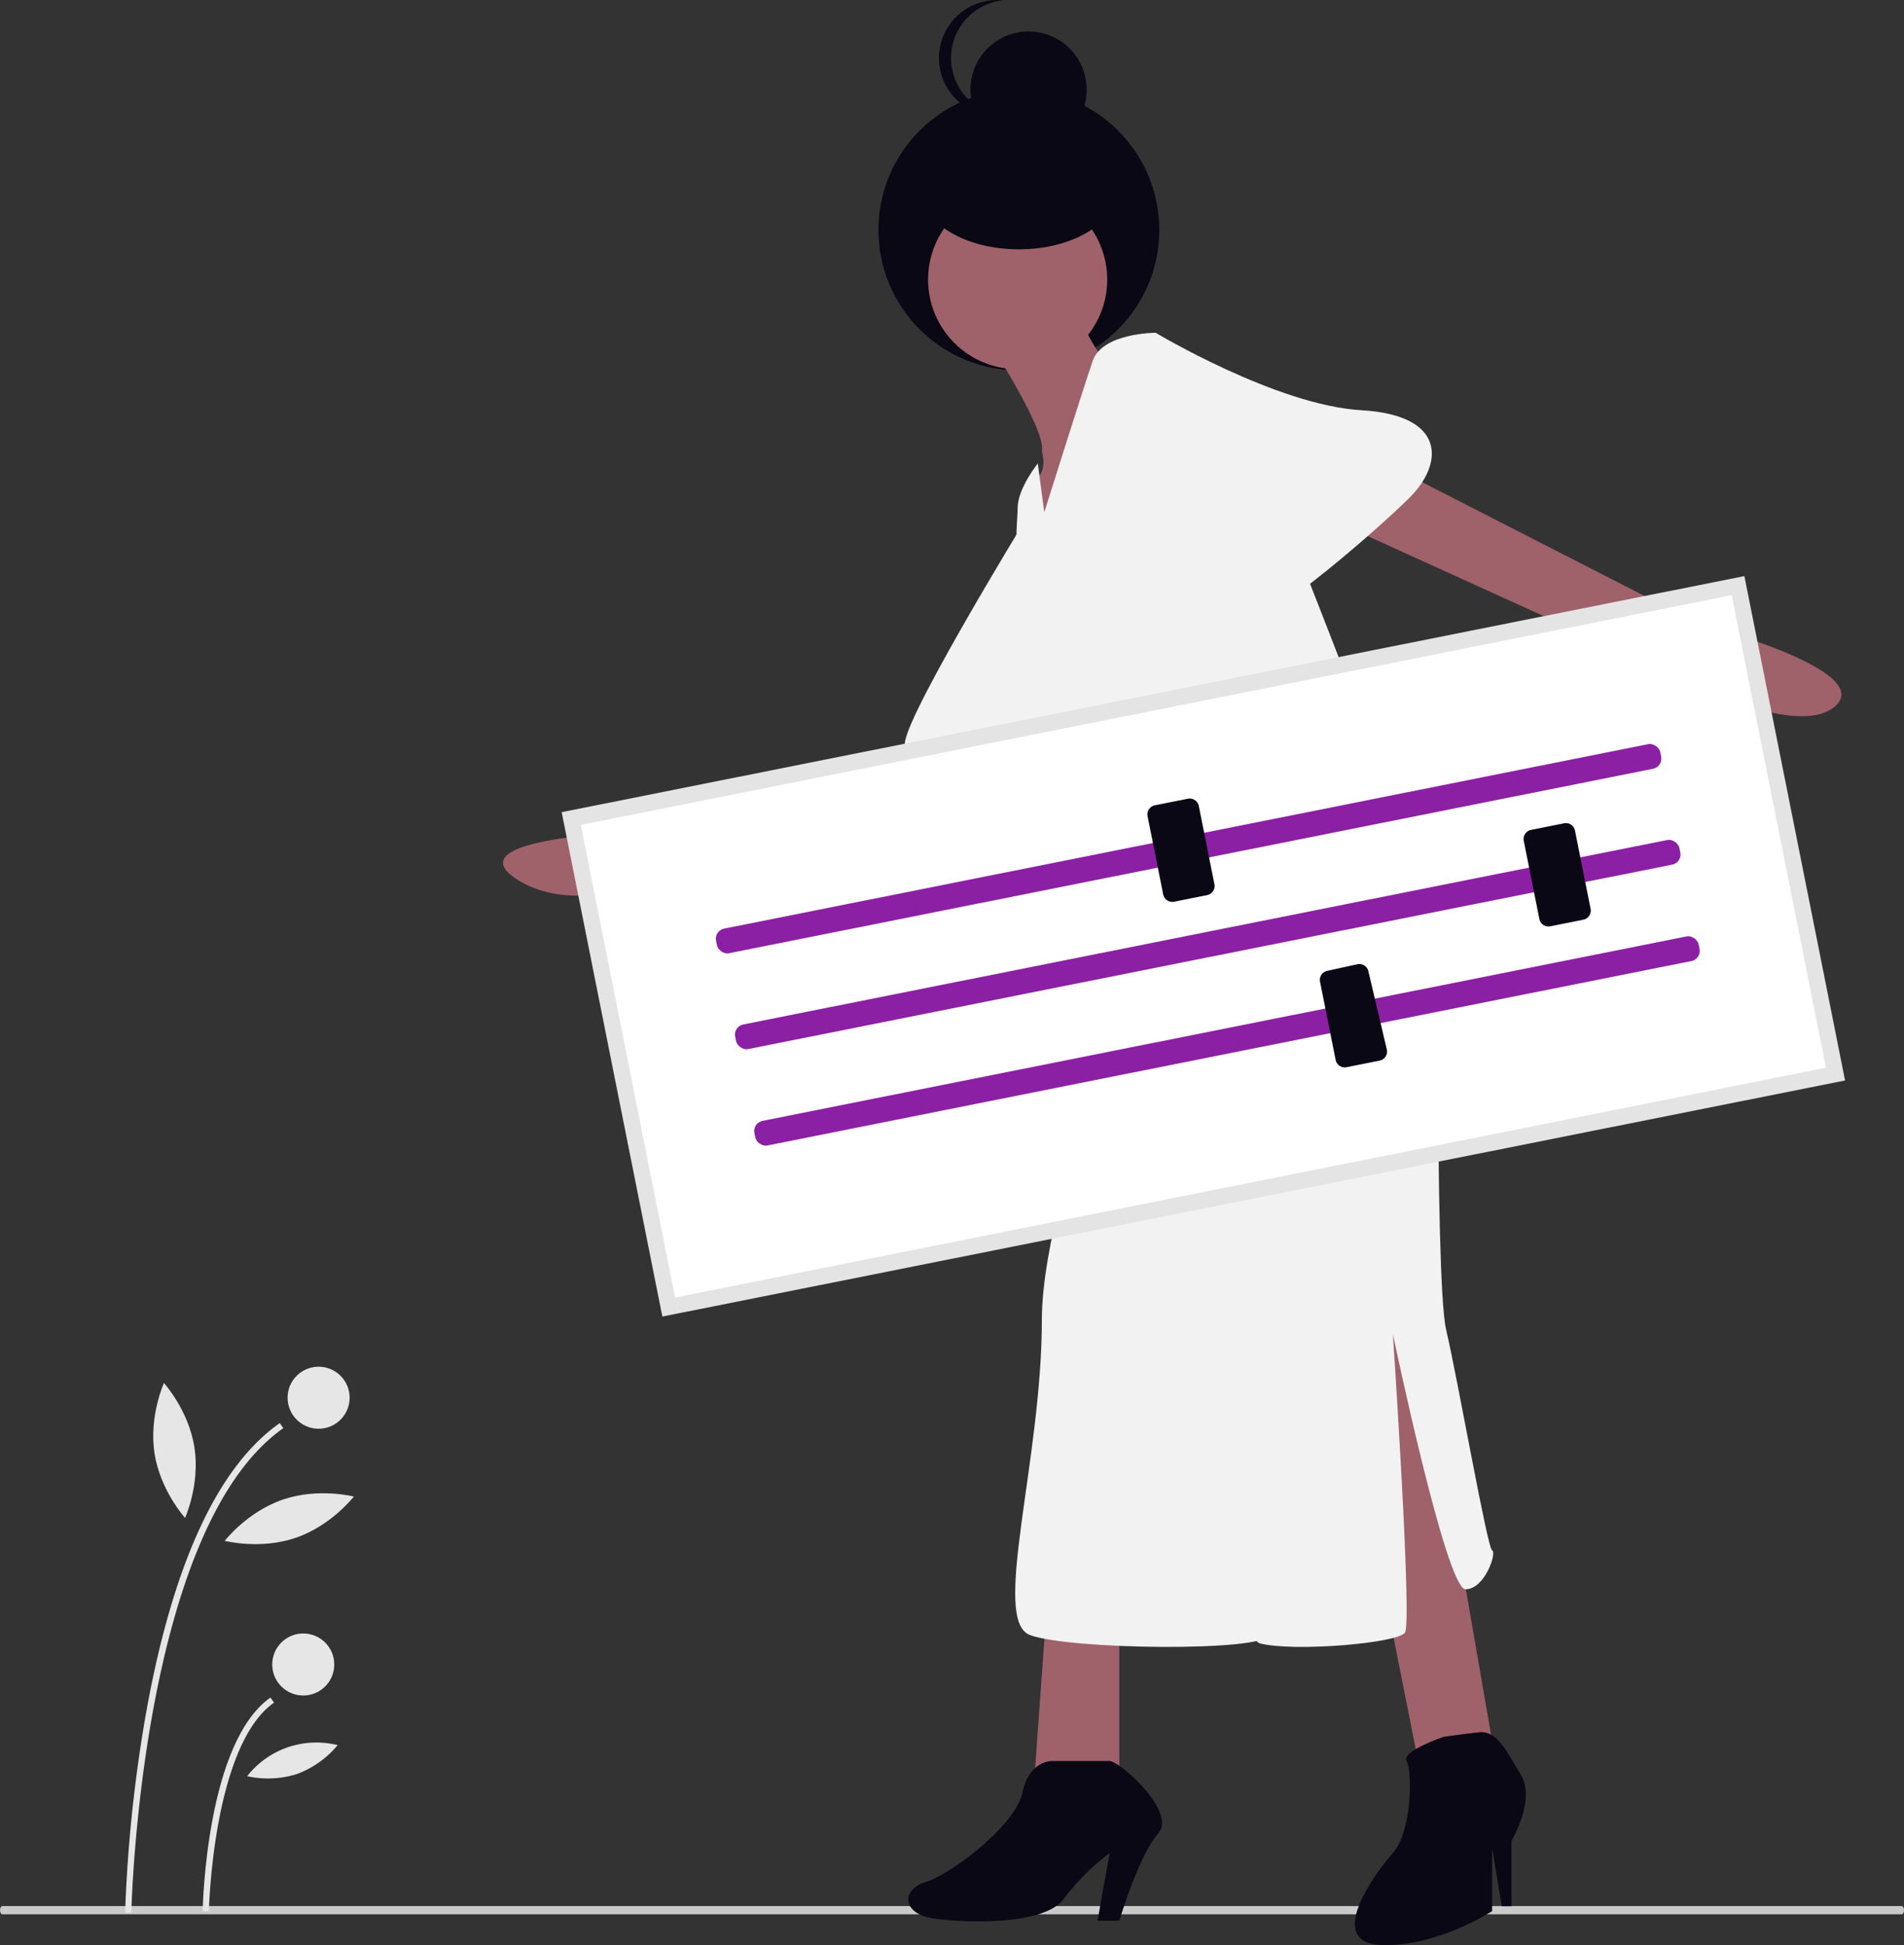 <svg xmlns="http://www.w3.org/2000/svg" width="738.623" height="754.615" viewBox="0 0 738.623 754.615" xmlns:xlink="http://www.w3.org/1999/xlink" role="img" artist="Katerina Limpitsouni" source="https://undraw.co/">
  <rect x="0" y="0" width="738.623" height="754.615" fill="#333333" stroke="none"/>
  <g id="Group_182" data-name="Group 182" transform="translate(-625 -196.999)">
    <g id="Group_181" data-name="Group 181" transform="translate(625 196.999)">
      <path id="Path_3038-2169" data-name="Path 3038" d="M961.142,691.679H224.481c-.542,0-.981-.717-.981-1.6s.439-1.6.981-1.6H961.142c.542,0,.981.717.981,1.6S961.684,691.679,961.142,691.679Z" transform="translate(-223.5 50.99)" fill="#cacaca"/>
      <g id="Group_180" data-name="Group 180" transform="translate(195.13)">
        <circle id="Ellipse_479" data-name="Ellipse 479" cx="54.47" cy="54.47" r="54.47" transform="translate(145.65 34.747)" fill="#090814"/>
        <path id="Path_3042-2170" data-name="Path 3042" d="M586.73,622.894l29.114,146.887,29.113-5.876L615.844,595.866Z" transform="translate(-261.236 -88.465)" fill="#9f616a"/>
        <path id="Path_3043-2171" data-name="Path 3043" d="M727.257,759.377s-16.58,5.606-14.394,9.377,2.186,27.25-5.328,35.7-26.3,34.748-4.7,35.687S746.039,827,746.039,827V802.578l3.757,22.539h3.757V799.76s9.391-15.965,3.757-25.357S748,756.828,740.916,757.633,727.257,759.377,727.257,759.377Z" transform="translate(-362.319 -85.574)" fill="#090814"/>
        <path id="Path_3044-2172" data-name="Path 3044" d="M486.841,702.1l-4.7,65.36h32.869V702.1Z" transform="translate(-275.921 -78.627)" fill="#9f616a"/>
        <path id="Path_3045-2173" data-name="Path 3045" d="M597.386,767.392s-9.391-.939-12.209,12.209S557,811.532,547.611,814.35s-9.391,12.209,2.818,14.087,43.2,2.817,50.714-7.513a92.061,92.061,0,0,1,17.844-17.844l-4.7,26.3h8.452s7.513-25.357,15.026-33.809-15.026-28.174-18.783-28.174Z" transform="translate(-383.649 -84.198)" fill="#090814"/>
        <path id="Path_3046-2174" data-name="Path 3046" d="M570.73,413.287s-6.574,17.844-17.844,20.661-94.853,22.539-94.853,22.539-73.253,1.878-50.714,17.844,59.166,0,59.166,0S573.547,461.183,582,447.1a189.824,189.824,0,0,0,14.087-30.053Z" transform="translate(-403.012 -133.924)" fill="#9f616a"/>
        <path id="Path_3047-2175" data-name="Path 3047" d="M587.221,344.113s-53.531,87.34-46.957,89.219,67.618,21.6,70.436,14.087,2.817-42.261,2.817-42.261Z" transform="translate(-383.816 -143.637)" fill="#f2f2f2"/>
        <path id="Path_3049-2176" data-name="Path 3049" d="M706.138,326,827.288,387.98s68.557,17.844,53.531,31.931S816.957,407.7,816.957,407.7l-134.3-61.044Z" transform="translate(-363.741 -146.183)" fill="#9f616a"/>
        <path id="Path_3050-2177" data-name="Path 3050" d="M567.37,285.414s23.479,35.687,21.6,44.14c0,0,1.878,5.635-.939,9.391s-1.878,26.3-1.878,26.3l9.391,13.148,12.209-40.383,5.635-43.2s-12.678-17.374-10.8-25.826S567.37,285.414,567.37,285.414Z" transform="translate(-379.93 -154.435)" fill="#9f616a"/>
        <path id="Path_3051-2178" data-name="Path 3051" d="M640.176,461.05s-52.592,123.811-52.592,178.288-19.722,116.383-4.7,122.161,91.1,6.6,92.975,0-9.391-274.861-15.026-285.592S640.176,461.05,640.176,461.05Z" transform="translate(-378.544 -127.216)" fill="#f2f2f2"/>
        <circle id="Ellipse_480" data-name="Ellipse 480" cx="34.748" cy="34.748" r="34.748" transform="translate(164.901 73.723)" fill="#9f616a"/>
        <path id="Path_3053-2179" data-name="Path 3053" d="M588.467,351.168l-2.515-18.935s-7.816,9.706-7.816,17.257-4.7,34.4,15.026,51.182-4.443,31.256,22.792,129.424c0,0,42.948,256.536,56.1,259.892s53.531,0,56.349-4.2S723.7,670,723.7,670s20.661,99.007,28.174,99.007,12.209-14.264,10.331-15.1-13.148-65.445-17.844-85.582-2.817-190.463-2.817-190.463,15.026-21.815-36.627-64.606c0,0-32.87-85.582-34.748-85.582s-38.5-46.147-38.5-46.147-20.661,0-24.418,10.908S588.467,351.168,588.467,351.168Z" transform="translate(-378.486 -152.427)" fill="#f2f2f2"/>
        <path id="Path_3054-2180" data-name="Path 3054" d="M615.133,289.04l11.27-7.513S673.36,309.7,706.23,311.58s31.931,20.661,18.783,33.809-64.8,58.227-66.679,46.957S615.133,289.04,615.133,289.04Z" transform="translate(-373.223 -152.427)" fill="#f2f2f2"/>
        <ellipse id="Ellipse_481" data-name="Ellipse 481" cx="37.566" cy="22.539" rx="37.566" ry="22.539" transform="translate(162.555 51.652)" fill="#090814"/>
        <circle id="Ellipse_482" data-name="Ellipse 482" cx="22.539" cy="22.539" r="22.539" transform="translate(181.337 12.209)" fill="#090814"/>
        <path id="Path_3055-2181" data-name="Path 3055" d="M556.008,185.071a22.541,22.541,0,0,1,20.19-22.417,22.787,22.787,0,0,0-2.347-.122,22.539,22.539,0,0,0,0,45.079,22.784,22.784,0,0,0,2.348-.122A22.542,22.542,0,0,1,556.008,185.071Z" transform="translate(-382.187 -162.532)" fill="#090814"/>
      </g>
      <path id="Path_3018-2182" data-name="Path 3018" d="M373.087,722.206l-2.407-.047a558.2,558.2,0,0,1,8.544-79.774c10.408-56.419,27.715-93.473,51.44-110.131l1.382,1.97C376.624,573.136,373.115,720.719,373.087,722.206Z" transform="translate(-322.141 19.848)" fill="#e6e6e6"/>
      <path id="Path_3019-2183" data-name="Path 3019" d="M398.087,703.628l-2.407-.047c.052-2.666,1.556-65.485,26.287-82.849l1.382,1.97C399.616,639.365,398.1,702.987,398.087,703.628Z" transform="translate(-317.056 37.851)" fill="#e6e6e6"/>
      <ellipse id="Ellipse_471" data-name="Ellipse 471" cx="12.035" cy="12.035" rx="12.035" ry="12.035" transform="translate(111.563 530.221)" fill="#e6e6e6"/>
      <ellipse id="Ellipse_472" data-name="Ellipse 472" cx="12.035" cy="12.035" rx="12.035" ry="12.035" transform="translate(105.603 633.718)" fill="#e6e6e6"/>
      <path id="Path_3020-2184" data-name="Path 3020" d="M395.719,544.284c2.262,14.446-3.633,27.367-3.633,27.367s-9.562-10.5-11.824-24.948,3.633-27.367,3.633-27.367S393.458,529.838,395.719,544.284Z" transform="translate(-320.297 17.219)" fill="#e6e6e6"/>
      <path id="Path_3021-2185" data-name="Path 3021" d="M430.369,572.14c-13.832,4.744-27.582,1.191-27.582,1.191s8.675-11.245,22.506-15.99,27.582-1.191,27.582-1.191S444.2,567.4,430.369,572.14Z" transform="translate(-315.609 24.449)" fill="#e6e6e6"/>
      <path id="Path_3022-2186" data-name="Path 3022" d="M429.344,647.448a37.47,37.47,0,0,1-19.333.835,34.147,34.147,0,0,1,35.108-12.042A37.47,37.47,0,0,1,429.344,647.448Z" transform="translate(-314.139 40.799)" fill="#e6e6e6"/>
      <path id="Path_3033-2187" data-name="Path 3033" d="M654.458,648.55,1107.094,558.2l-37.827-189.5L616.631,459.05Z" transform="translate(-395.036 -141.487)" fill="#fff"/>
      <path id="Path_3034-2188" data-name="Path 3034" d="M1112.19,562.06,653.379,653.646l-39.06-195.676,458.812-91.587ZM658.321,646.238l446.46-89.121-36.594-183.324-446.46,89.121Z" transform="translate(-396.428 -142.879)" fill="#e4e4e4"/>
      <rect id="Rectangle_699" data-name="Rectangle 699" width="373.539" height="9.739" rx="4" transform="translate(276.989 361.044) rotate(-11.289)" fill="#8C20A4"/>
      <rect id="Rectangle_700" data-name="Rectangle 700" width="373.539" height="9.739" rx="4" transform="translate(284.413 398.233) rotate(-11.289)" fill="#8C20A4"/>
      <rect id="Rectangle_701" data-name="Rectangle 701" width="373.539" height="9.739" rx="4" transform="translate(291.879 435.635) rotate(-11.289)" fill="#8C20A4"/>
      <path id="Path_3035-2189" data-name="Path 3035" d="M779.335,457.724l-12.812,2.557a3.6,3.6,0,0,1-4.234-2.825l-6.057-30.344a3.6,3.6,0,0,1,2.825-4.234l12.812-2.557a3.6,3.6,0,0,1,4.234,2.825l6.057,30.344a3.6,3.6,0,0,1-2.825,4.234Z" transform="translate(-311.049 -110.456)" fill="#090814"/>
      <path id="Path_3036-2190" data-name="Path 3036" d="M870.434,463.68l-12.812,2.557a3.6,3.6,0,0,1-4.234-2.825l-6.057-30.344a3.6,3.6,0,0,1,2.825-4.234l12.812-2.557A3.6,3.6,0,0,1,867.2,429.1l6.057,30.344a3.6,3.6,0,0,1-2.825,4.234Z" transform="translate(-256.217 -106.871)" fill="#090814"/>
      <path id="Path_3037-2191" data-name="Path 3037" d="M821.1,497.807l-12.812,2.557a3.6,3.6,0,0,1-4.234-2.825L798,467.2a3.6,3.6,0,0,1,2.825-4.234l11.711-2.557a3.6,3.6,0,0,1,4.234,2.825l7.158,30.344a3.6,3.6,0,0,1-2.825,4.234Z" transform="translate(-285.912 -86.33)" fill="#090814"/>
    </g>
  </g>
</svg>